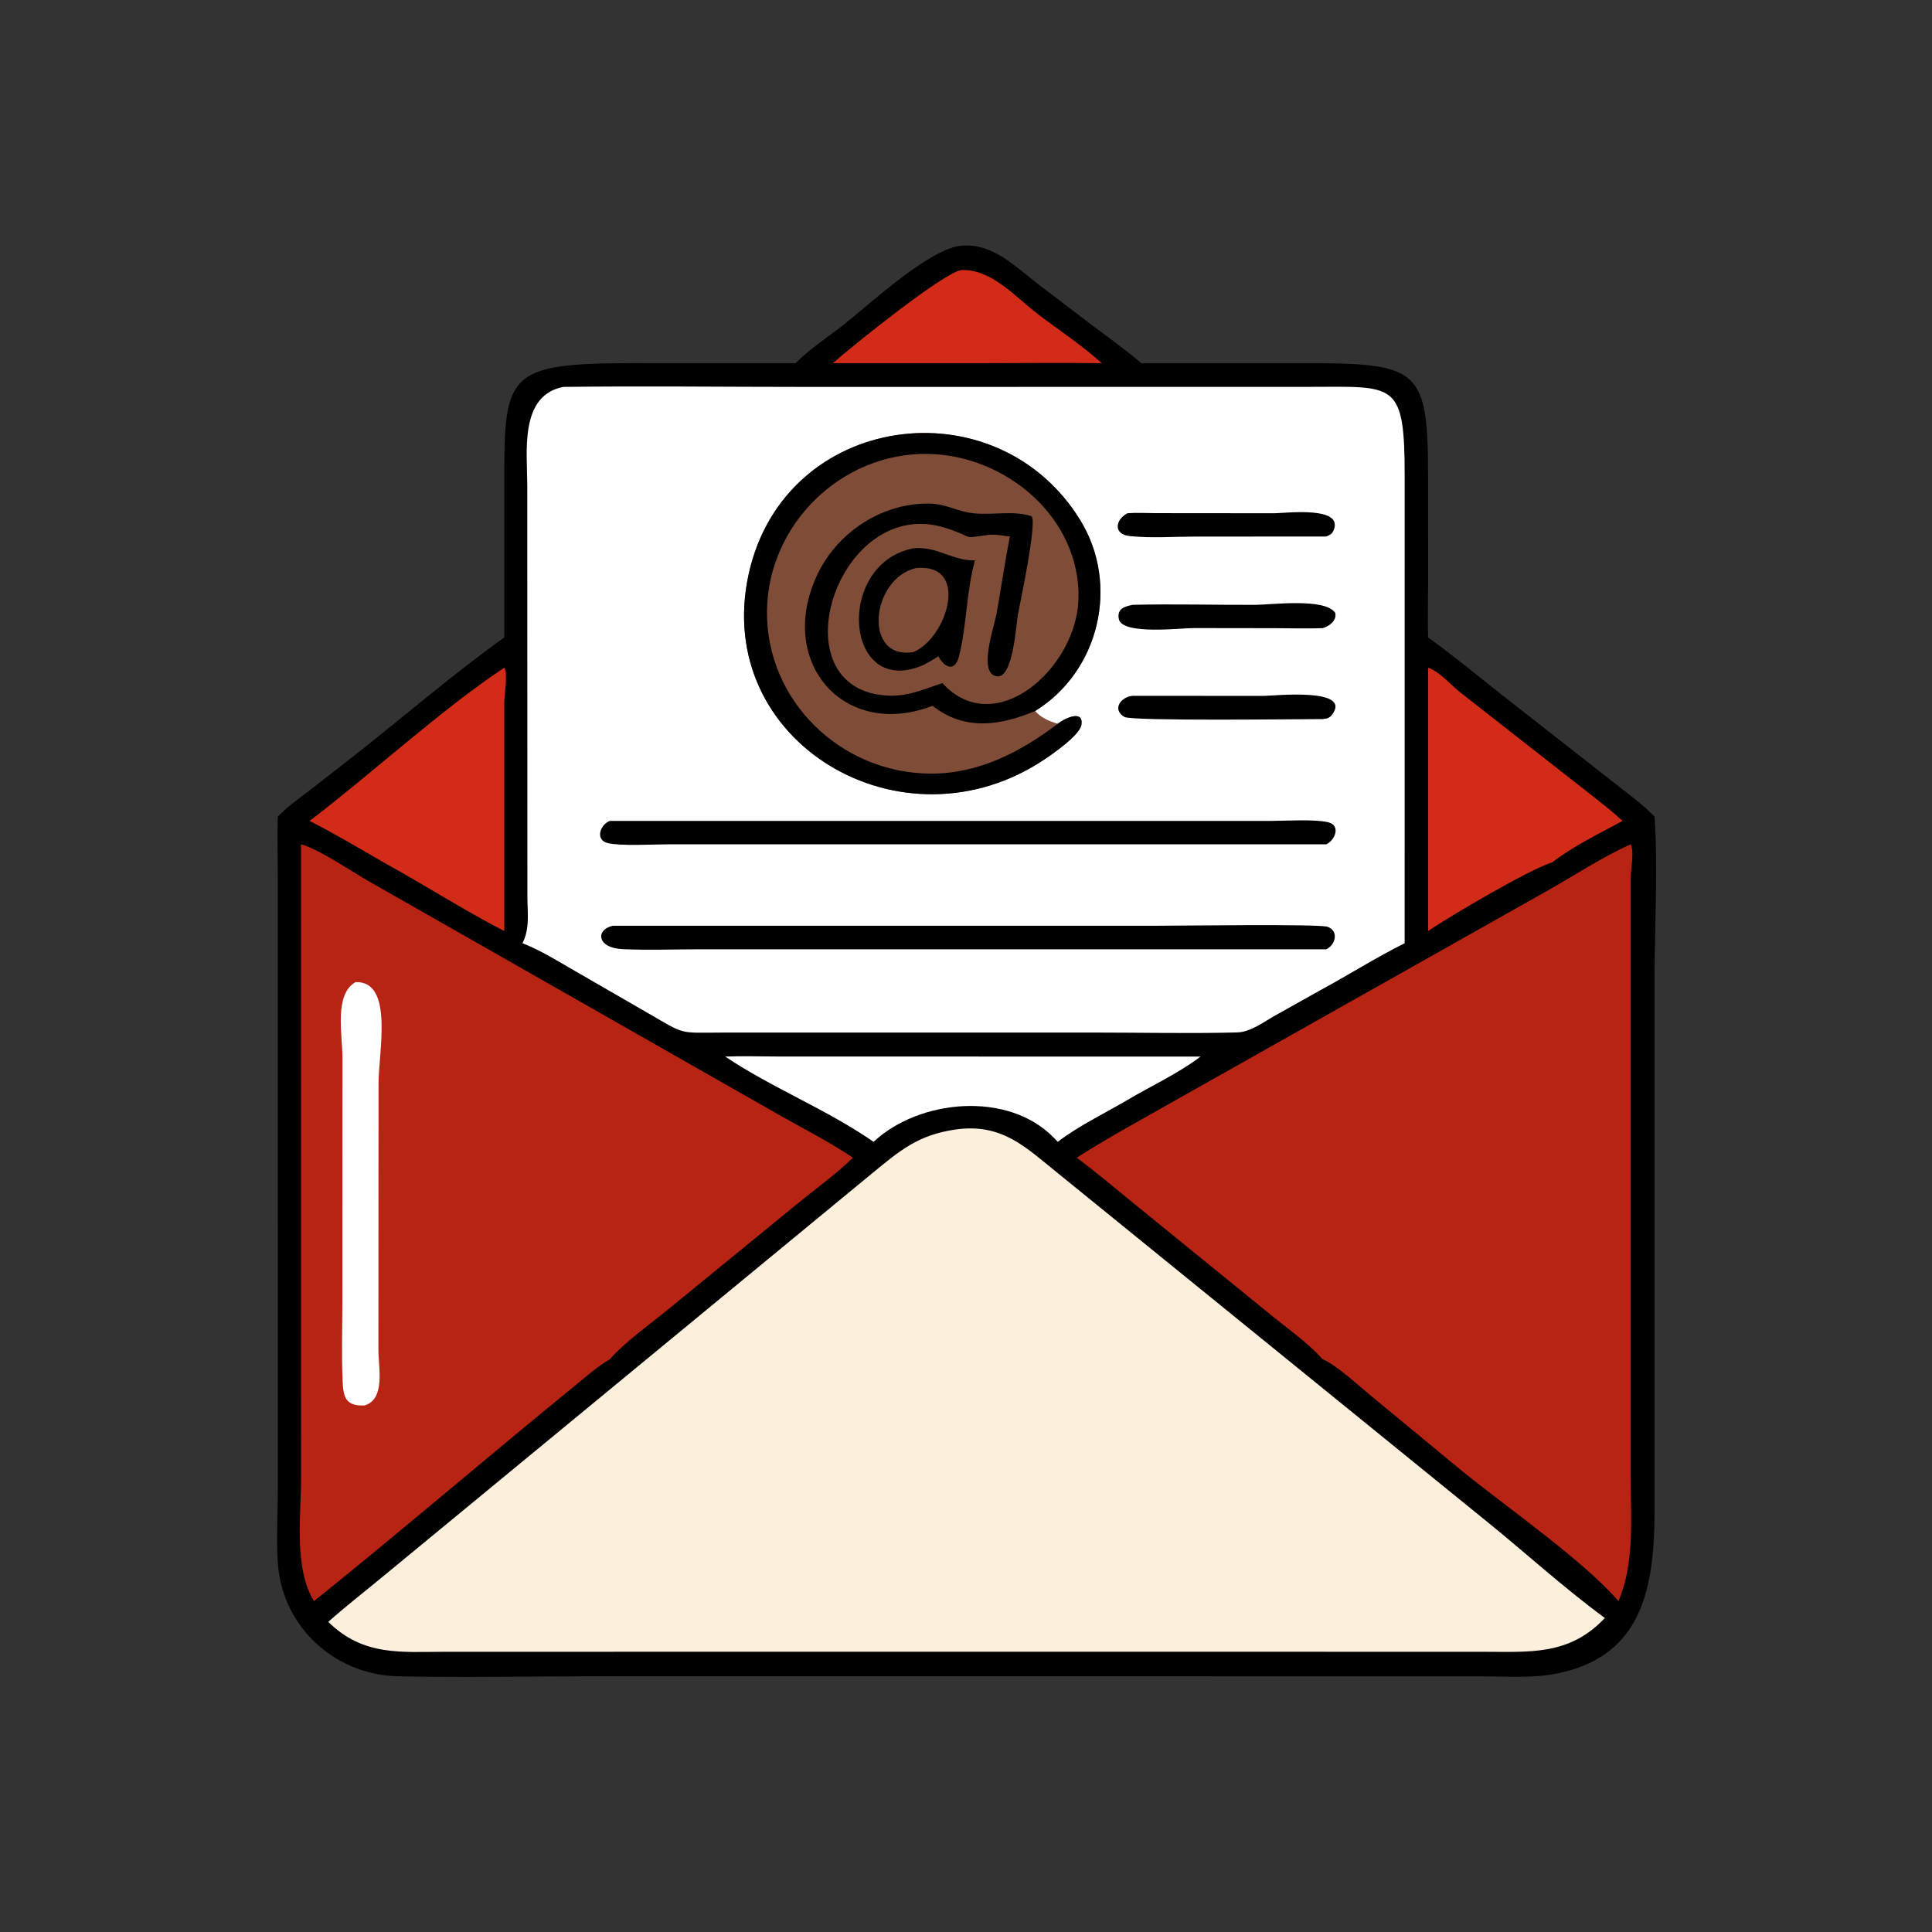 <?xml version="1.0" encoding="utf-8" ?>
<svg xmlns="http://www.w3.org/2000/svg" xmlns:xlink="http://www.w3.org/1999/xlink" width="1024" height="1024">
	<rect width="100%" height="100%" fill="#333333" stroke="none"/>
	<path transform="scale(2 2)" d="M254.769 65.105C263.325 64.369 269.282 70.932 275.573 75.645L289.203 86.031C293.656 89.378 298.231 92.624 302.463 96.246L344.047 96.236C376.595 96.191 378.484 97.291 378.457 127.499L378.464 154.51C378.463 159.304 378.314 164.129 378.466 168.919C385.34 173.866 391.857 179.296 398.507 184.535L429.977 209.173C432.882 211.472 435.951 213.724 438.479 216.443C439.411 229.679 438.48 245.72 438.479 259.276L438.49 392.057C438.496 413.044 439.789 438.455 412.005 443.613C405.797 444.766 399.108 444.253 392.799 444.251L256.688 444.24L156.086 444.239C139.21 444.24 122.251 444.612 105.383 444.226C89.752 443.869 76.336 432.595 73.944 417.02C73.028 411.056 73.622 401.443 73.62 395.085L73.614 231.533C73.612 226.511 73.463 221.462 73.617 216.443C76.099 213.763 79.344 211.556 82.235 209.317L94.928 199.411C107.792 189.261 120.316 178.452 133.636 168.919L133.636 130.443C133.619 98.918 133.246 96.225 168.649 96.235L210.839 96.246C214.835 92.219 219.664 89.175 224.083 85.65C231.022 80.114 246.324 65.913 254.769 65.105Z"/>
	<path fill="white" transform="scale(2 2)" d="M149.271 102.535C170.666 102.266 192.099 102.537 213.499 102.537L346.912 102.52C369.818 102.498 372.259 100.888 372.253 126.402L372.245 249.965C364.584 253.782 357.378 258.38 349.856 262.442L337.877 269.152C334.908 270.825 331.395 273.516 327.858 273.606C315.269 273.925 302.615 273.64 290.017 273.639L191.642 273.644C179.438 273.677 181.941 274.36 171.304 268.246L152.273 257.258C147.788 254.681 143.287 251.847 138.461 249.965C140.472 246.028 139.771 241.833 139.764 237.534L139.733 128.556C139.71 119.792 137.614 104.783 149.271 102.535Z"/>
	<path fill="#7F4C37" transform="scale(2 2)" d="M280.33 191.796C282.055 190.409 287.16 187.928 286.592 192.026C286.211 194.777 279.171 199.644 276.965 201.133C239.282 226.569 188.648 196.75 198.402 152.167C207.803 109.199 263.998 101.639 286.267 137.832C296.773 154.907 291.361 177.877 274.326 188.426C275.88 190.231 278.088 191.156 280.33 191.796Z"/>
	<path transform="scale(2 2)" d="M280.33 191.796C282.055 190.409 287.16 187.928 286.592 192.026C286.211 194.777 279.171 199.644 276.965 201.133C239.282 226.569 188.648 196.75 198.402 152.167C207.803 109.199 263.998 101.639 286.267 137.832C296.773 154.907 291.361 177.877 274.326 188.426C264.802 192.409 255.572 193.662 247.145 187.045C223.708 196.089 205.779 175.53 216.51 152.471C221.746 141.219 233.391 133.475 245.846 133.441C250.64 133.428 253.334 135.459 257.746 135.997C262.826 136.615 268.41 135.188 273.369 136.79C274.928 138.311 270.283 159.975 269.766 162.819C269.282 165.477 268.493 179.793 264.219 179.238C259.05 178.567 263.433 166.303 264.093 162.632C265.317 155.828 266.292 148.965 267.626 142.183C265.84 141.981 263.707 141.534 261.933 141.757C254.109 142.742 259.159 142.691 250.688 139.946C222.355 130.764 205.664 181.578 234.218 184.272C240.128 184.83 244.323 182.805 249.749 181.026C263.722 196.359 285.306 176.995 285.808 158.781C286.4 137.295 266.687 120.706 246.067 120.292C223.05 119.83 203.518 138.929 203.266 161.913C203.005 185.777 222.88 204.848 246.488 205.015C259.305 205.106 270.359 199.342 280.33 191.796Z"/>
	<path transform="scale(2 2)" d="M242.094 145.306C248.285 144.676 252.381 148.642 258.375 148.51C256.042 156.903 256.247 165.7 254.124 174.017C253.074 178.13 250.203 176.952 248.704 173.909C247.454 174.72 246.169 175.443 244.866 176.164C223.737 185.585 221.131 149.265 242.094 145.306Z"/>
	<path fill="#7F4C37" transform="scale(2 2)" d="M242.771 150.541C257.208 149.231 250.963 169.084 242.094 172.792C228.621 175.076 230.755 153.285 242.771 150.541Z"/>
	<path transform="scale(2 2)" d="M161.62 217.555L336.319 217.555C340.431 217.556 348.282 217.028 351.959 217.901C355.372 218.711 353.844 222.682 351.466 223.744L176.907 223.756C173.026 223.755 164.49 224.261 161.042 223.421C157.648 222.595 159.032 218.482 161.62 217.555Z"/>
	<path transform="scale(2 2)" d="M162.396 245.333L306.412 245.334C312.602 245.334 349.505 244.825 351.784 245.604C354.89 246.666 353.934 250.439 351.466 251.57L185.986 251.57C179.043 251.57 171.972 251.836 165.044 251.542C158.126 251.247 157.786 246.355 162.396 245.333Z"/>
	<path transform="scale(2 2)" d="M298.808 136.011C301.253 135.82 303.794 135.986 306.25 135.99L337.75 136.018C340.747 135.994 356.384 133.999 353.361 140.672C352.958 141.562 352.31 141.839 351.466 142.183L316.803 142.2C311.225 142.201 304.927 142.663 299.425 142.072C294.927 141.588 295.534 137.699 298.808 136.011Z"/>
	<path transform="scale(2 2)" d="M300.204 160.283C311.002 160.03 321.851 160.328 332.657 160.292C336.886 160.277 351.243 158.384 353.855 162.435C354.288 164.509 352.291 165.952 350.518 166.466C346.472 166.622 342.36 166.478 338.308 166.477L316.396 166.446C313.115 166.418 297.42 168.367 296.508 164.066C295.926 161.317 298.046 160.699 300.204 160.283Z"/>
	<path transform="scale(2 2)" d="M300.204 184.401L334.932 184.416C337.419 184.421 358.468 182.094 353.014 189.409C352.332 190.323 351.579 190.44 350.518 190.566C344.673 190.564 300.037 191.147 298.01 190.003C294.599 188.078 297.001 184.633 300.204 184.401Z"/>
	<path fill="#FCF0DD" transform="scale(2 2)" d="M253.187 299.335C265.746 297.554 271.977 304.227 280.677 311.18L392.992 402.379C403.805 411.063 414.138 420.592 425.306 428.788C415.815 438.854 405.32 437.738 392.647 437.735L259.625 437.727L118.404 437.735C106.304 437.738 96.379 439.018 86.991 429.812C91.619 425.686 96.56 421.859 101.34 417.908L231.214 310.871C238.532 304.865 243.292 300.788 253.187 299.335Z"/>
	<path fill="#B82414" transform="scale(2 2)" d="M79.777 223.744C84.71 225.101 93.443 231.157 98.388 233.922L206.799 295.652C213.23 299.289 219.902 302.684 226.037 306.807C221.419 311.303 215.947 315.191 210.962 319.292L177.274 346.83C172.633 350.634 165.393 355.811 161.62 360.213C158.337 362.115 155.45 364.705 152.517 367.095C129.294 386.022 106.567 405.554 83.206 424.32C77.809 415.549 79.782 401.56 79.783 391.711L79.777 223.744Z"/>
	<path fill="white" transform="scale(2 2)" d="M94.226 260.27C104.43 259.929 100.316 278.86 100.317 287.125L100.282 357.779C100.272 362.297 102.227 370.775 96.614 372.461C91.496 372.688 90.962 370.19 90.782 365.692C90.497 358.571 90.732 351.354 90.733 344.226L90.745 280.06C90.728 274.164 88.505 263.469 94.226 260.27Z"/>
	<path fill="#B82414" transform="scale(2 2)" d="M432.165 223.744C433.134 225.805 432.178 230.091 432.17 232.442L432.176 392.485C432.176 403.226 433.153 414.187 428.918 424.32C419.634 413.519 398.842 399.14 387.075 389.504L363.529 370.069C360.331 367.461 354.007 361.595 350.518 360.213C346.786 356.051 342.115 352.749 337.769 349.257L300.646 319.068C295.579 314.949 290.595 310.694 285.347 306.807C294.215 301.13 303.617 296.108 312.761 290.881L410.135 236.015C417.416 231.913 424.535 227.166 432.165 223.744Z"/>
	<path fill="#D22B17" transform="scale(2 2)" d="M378.466 176.954C381.489 177.953 384.477 181.516 386.955 183.476L421.238 210.314C424.185 212.665 427.245 214.952 429.974 217.555C423.785 220.935 416.969 224.2 411.388 228.514C405.286 230.383 383.777 243.058 378.466 246.739L378.466 176.954Z"/>
	<path fill="#D22B17" transform="scale(2 2)" d="M133.636 176.954C134.671 178.261 133.648 184.141 133.641 186.043L133.636 246.739C122.755 241.132 112.36 234.413 101.614 228.514C95.147 224.79 88.702 220.926 82.044 217.555C98.324 205.191 117.189 187.795 133.636 176.954Z"/>
	<path fill="white" transform="scale(2 2)" d="M192.196 280.001C196.991 279.822 201.854 279.989 206.657 279.991L318.166 280.001C312.254 284.471 305.206 287.723 298.808 291.481C293.041 294.901 285.501 298.546 280.33 302.596L279.345 301.589C267.2 288.997 243.559 291.306 231.513 302.596C218.927 293.897 204.225 288.134 192.196 280.001Z"/>
	<path fill="#D22B17" transform="scale(2 2)" d="M254.769 71.575C262.722 71.208 269.193 78.789 275.169 83.335C280.706 87.547 286.842 91.577 291.973 96.246C280.78 96.111 269.57 96.239 258.375 96.246L220.724 96.246C225.524 91.96 250.079 72.175 254.769 71.575Z"/>
</svg>
